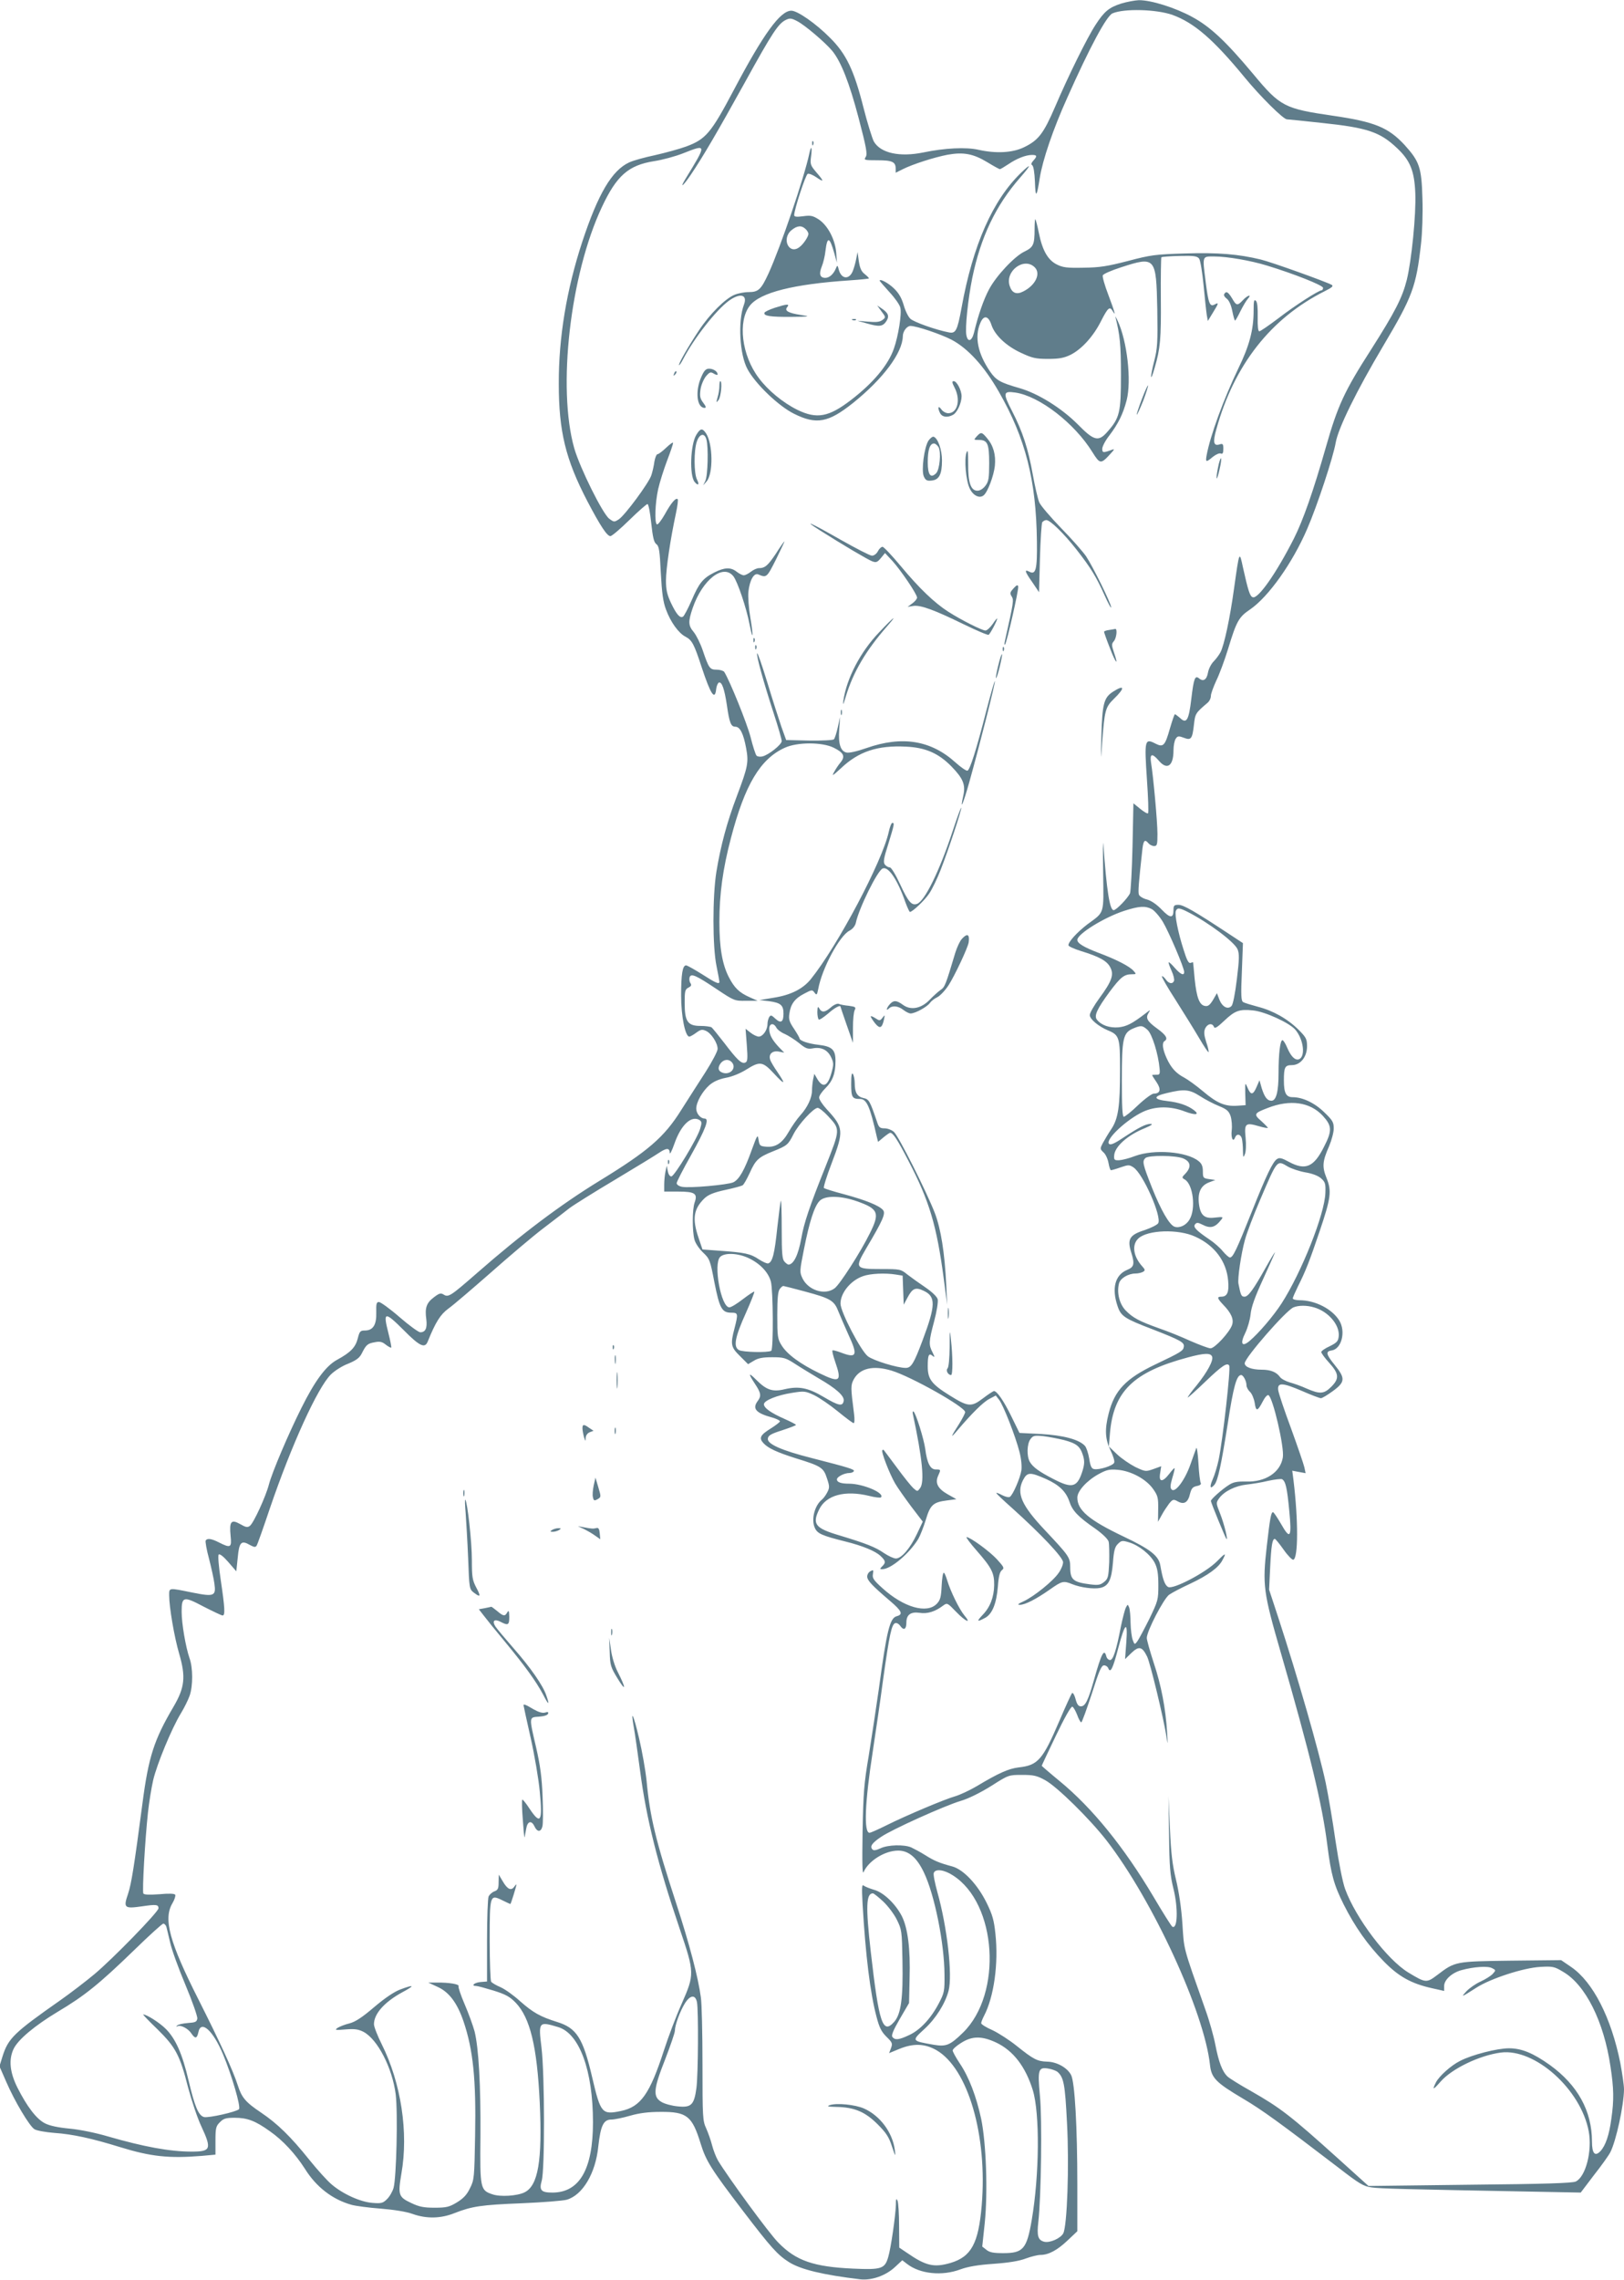 <?xml version="1.0" standalone="no"?>
<!DOCTYPE svg PUBLIC "-//W3C//DTD SVG 20010904//EN"
 "http://www.w3.org/TR/2001/REC-SVG-20010904/DTD/svg10.dtd">
<svg version="1.0" xmlns="http://www.w3.org/2000/svg"
 width="912pt" height="1280pt" viewBox="0 0 912 1280"
 preserveAspectRatio="xMidYMid meet">
<g transform="translate(0,1280) scale(0.1,-0.1)"
fill="#607d8b" stroke="none">
<path d="M6296 12780 c-68 -22 -95 -44 -144 -120 -46 -70 -154 -289 -227 -460
-65 -151 -94 -188 -175 -227 -64 -31 -156 -36 -255 -14 -70 16 -190 10 -310
-15 -133 -27 -240 -4 -278 62 -9 18 -36 103 -58 190 -53 210 -97 302 -188 392
-79 80 -183 152 -217 152 -62 0 -156 -129 -323 -445 -128 -242 -157 -277 -269
-318 -38 -14 -116 -35 -173 -48 -57 -12 -123 -30 -146 -41 -97 -45 -174 -176
-263 -445 -88 -268 -133 -537 -132 -798 0 -267 38 -424 161 -660 73 -139 110
-195 129 -195 8 0 56 41 106 90 51 50 97 90 102 90 6 0 15 -48 21 -106 9 -81
15 -109 29 -119 15 -11 19 -36 25 -162 6 -113 13 -163 29 -205 26 -71 71 -133
110 -153 36 -19 48 -41 90 -170 51 -154 75 -191 82 -123 2 17 9 33 15 36 17 5
31 -35 45 -127 14 -99 23 -121 47 -121 27 0 46 -39 61 -120 15 -80 10 -105
-51 -267 -57 -150 -92 -282 -116 -428 -22 -137 -22 -422 1 -530 9 -44 16 -83
16 -87 0 -16 -21 -7 -97 42 -43 27 -84 50 -90 50 -20 0 -28 -48 -28 -170 0
-116 23 -230 46 -230 5 0 23 10 39 22 25 18 33 20 55 10 30 -14 65 -68 65
-101 0 -13 -31 -72 -68 -130 -38 -58 -99 -155 -137 -214 -95 -152 -186 -230
-459 -397 -217 -133 -438 -299 -688 -518 -149 -130 -160 -137 -187 -120 -16
10 -25 7 -55 -16 -41 -31 -51 -59 -42 -123 6 -49 -4 -73 -34 -73 -9 0 -62 38
-116 85 -54 47 -107 85 -116 85 -14 0 -16 -10 -15 -59 2 -69 -18 -101 -64
-101 -26 0 -30 -5 -40 -45 -13 -50 -40 -78 -117 -120 -62 -34 -124 -118 -200
-271 -73 -146 -164 -360 -182 -429 -17 -66 -86 -217 -107 -232 -13 -10 -23 -8
-54 10 -51 29 -62 15 -54 -66 7 -66 0 -70 -65 -37 -43 22 -66 25 -75 11 -3 -5
5 -52 19 -103 13 -51 27 -114 30 -139 10 -70 -1 -75 -125 -50 -133 27 -129 28
-129 -16 0 -66 29 -235 56 -327 38 -130 32 -190 -32 -299 -109 -185 -140 -281
-174 -542 -47 -356 -62 -451 -81 -508 -27 -79 -21 -84 78 -70 81 12 93 10 93
-11 0 -20 -257 -284 -360 -370 -48 -40 -134 -106 -191 -146 -261 -183 -293
-214 -325 -316 l-17 -55 38 -87 c47 -109 130 -248 158 -266 12 -8 62 -17 112
-21 103 -7 212 -31 370 -80 172 -53 273 -64 458 -49 l77 7 0 79 c0 70 3 82 25
103 20 21 34 25 83 25 71 0 116 -17 198 -76 73 -51 142 -126 196 -210 64 -103
155 -173 263 -203 22 -6 95 -16 162 -21 74 -6 145 -17 180 -30 79 -28 159 -26
236 5 98 38 148 46 377 55 118 5 232 14 253 20 89 26 162 148 177 300 13 116
29 150 73 150 18 0 66 10 107 22 53 15 103 21 170 21 148 1 177 -23 225 -179
30 -97 59 -143 239 -379 156 -204 192 -244 256 -285 66 -42 192 -72 401 -97
64 -7 142 20 194 68 l42 39 26 -20 c73 -57 197 -70 301 -31 41 15 98 25 186
31 85 6 145 16 181 30 30 11 67 20 82 20 45 0 94 26 152 81 l55 52 0 261 c0
323 -14 576 -35 616 -21 41 -80 74 -134 75 -56 2 -76 12 -171 88 -41 33 -103
73 -137 89 -35 15 -63 33 -63 39 0 5 7 24 16 41 56 107 82 294 64 461 -8 76
-16 106 -50 175 -51 103 -130 186 -192 203 -71 19 -101 31 -153 64 -27 17 -63
36 -78 43 -40 17 -130 15 -172 -5 -24 -11 -38 -14 -45 -7 -17 17 -3 37 48 71
61 42 357 175 447 202 42 12 109 45 170 83 99 63 99 63 175 63 64 0 83 -4 130
-30 67 -37 249 -216 344 -338 260 -336 549 -964 581 -1260 8 -74 33 -99 186
-190 107 -63 207 -136 534 -386 119 -92 142 -106 188 -112 48 -7 172 -10 913
-24 l261 -5 75 99 c42 53 83 111 91 127 33 64 76 264 77 353 0 24 -10 91 -21
150 -51 253 -153 453 -275 537 l-57 39 -281 -3 c-314 -4 -314 -4 -414 -80 -61
-46 -65 -46 -164 14 -119 73 -294 304 -354 468 -14 38 -36 150 -54 270 -16
113 -41 259 -55 326 -38 178 -156 590 -267 930 l-51 155 6 126 c6 122 12 159
26 159 4 0 26 -27 50 -61 23 -33 48 -58 54 -56 28 9 28 224 1 446 l-7 54 37
-7 38 -7 -7 33 c-4 18 -38 117 -75 219 -38 102 -70 198 -72 215 -5 43 23 42
133 -5 52 -23 100 -41 107 -41 7 0 37 18 67 40 70 51 71 72 10 147 -48 59 -52
76 -17 81 56 8 81 106 43 168 -40 65 -135 114 -223 114 -21 0 -38 5 -38 10 0
6 14 37 30 70 41 81 64 139 121 308 63 186 68 225 39 297 -26 64 -24 94 14
180 14 33 26 78 26 99 0 35 -6 46 -53 91 -54 53 -122 85 -178 85 -37 0 -49 24
-49 94 0 75 6 86 45 86 48 0 85 46 85 106 0 40 -5 50 -47 92 -62 62 -144 108
-230 130 -37 10 -74 21 -82 26 -11 7 -13 38 -7 170 l6 161 -82 54 c-188 124
-252 161 -280 161 -24 0 -28 -4 -28 -29 0 -48 -19 -47 -66 2 -28 29 -58 50
-83 57 -21 5 -42 18 -45 27 -6 14 -1 70 20 261 6 45 14 51 34 27 7 -8 21 -15
31 -15 17 0 19 8 19 68 0 67 -23 321 -36 400 -8 51 6 55 43 12 47 -56 83 -31
83 57 0 27 6 57 13 66 10 15 16 16 45 5 41 -16 48 -7 57 75 7 61 9 64 76 121
11 9 19 26 19 39 0 12 14 50 30 85 17 34 47 115 67 180 47 155 60 178 124 221
103 71 238 261 320 452 56 129 146 402 160 484 14 81 117 291 268 545 163 275
184 330 211 571 7 59 11 172 8 255 -5 174 -16 207 -100 300 -91 98 -167 130
-401 164 -274 40 -297 51 -449 234 -153 183 -241 266 -343 321 -95 52 -232 95
-300 94 -22 -1 -66 -9 -99 -19z m289 -64 c121 -44 229 -137 405 -351 87 -106
217 -235 237 -235 6 0 94 -9 195 -20 258 -27 328 -51 424 -142 73 -69 97 -127
102 -253 5 -118 -21 -378 -48 -487 -25 -99 -65 -178 -200 -390 -151 -235 -188
-316 -254 -548 -71 -248 -128 -411 -180 -514 -98 -193 -201 -341 -231 -329
-16 5 -26 38 -55 168 -20 94 -20 94 -50 -120 -23 -167 -55 -316 -76 -357 -8
-15 -25 -38 -38 -51 -14 -14 -28 -41 -32 -62 -7 -41 -26 -54 -50 -34 -23 19
-30 2 -44 -116 -14 -119 -27 -141 -63 -106 -13 11 -26 21 -29 21 -3 0 -15 -36
-28 -80 -27 -96 -37 -107 -79 -86 -63 33 -65 23 -50 -201 7 -101 10 -186 6
-189 -3 -4 -23 8 -44 25 l-38 31 -5 -242 c-3 -134 -10 -252 -14 -263 -12 -27
-77 -95 -92 -95 -22 0 -39 108 -58 370 -2 30 -3 -41 -1 -158 3 -241 10 -219
-89 -292 -57 -44 -106 -97 -106 -117 0 -6 33 -21 72 -33 101 -31 145 -55 163
-91 22 -41 9 -78 -61 -173 -30 -41 -54 -83 -54 -95 0 -23 48 -63 102 -86 64
-26 68 -40 68 -220 0 -207 -10 -275 -49 -334 -17 -25 -38 -61 -48 -79 -16 -31
-16 -33 4 -52 12 -10 24 -37 28 -59 4 -23 10 -41 14 -41 4 0 29 7 54 16 44 15
49 15 72 0 54 -35 161 -278 139 -314 -6 -9 -40 -26 -75 -38 -86 -27 -100 -51
-76 -127 20 -64 16 -81 -24 -97 -67 -28 -87 -103 -53 -203 19 -57 39 -70 196
-130 159 -62 180 -74 176 -98 -3 -23 -14 -30 -161 -100 -165 -79 -228 -145
-261 -275 -23 -90 -20 -144 11 -208 14 -29 24 -60 20 -68 -6 -17 -85 -42 -113
-36 -14 2 -21 17 -27 58 -5 30 -16 63 -24 72 -32 36 -122 60 -248 67 l-120 6
-45 92 c-43 88 -81 143 -98 143 -4 0 -32 -18 -62 -41 -66 -50 -83 -48 -186 16
-103 64 -124 92 -124 164 0 64 6 77 28 58 12 -10 12 -6 -1 20 -22 43 -22 59 9
175 15 56 23 109 20 123 -4 15 -30 40 -69 67 -34 23 -79 55 -101 72 -37 30
-40 31 -148 31 -146 0 -149 4 -83 117 92 155 110 195 94 214 -20 25 -100 57
-219 89 -58 15 -108 31 -113 35 -4 3 15 65 43 138 70 183 68 201 -27 304 -24
26 -43 55 -43 66 0 10 16 33 35 52 41 40 57 83 57 153 0 64 -19 82 -96 91 -55
6 -106 23 -106 36 0 4 -14 28 -31 54 -26 38 -31 54 -26 85 7 53 30 85 83 112
43 23 46 23 58 6 12 -16 14 -14 21 20 21 116 120 300 176 328 17 9 31 26 35
43 17 82 122 295 151 306 32 13 84 -64 128 -191 11 -29 22 -53 25 -53 14 0 83
65 108 103 16 23 45 83 64 132 44 112 121 345 116 350 -2 2 -23 -55 -47 -128
-75 -228 -159 -399 -202 -412 -30 -10 -48 11 -95 112 -25 54 -49 93 -57 93 -8
0 -20 7 -27 15 -11 13 -8 34 19 118 34 111 35 117 22 117 -5 0 -14 -23 -20
-51 -36 -165 -286 -638 -438 -827 -45 -55 -113 -89 -210 -104 l-78 -13 53 -6
c66 -9 82 -22 82 -70 0 -48 -15 -57 -46 -28 -21 20 -26 21 -34 9 -5 -8 -10
-26 -10 -40 0 -33 -26 -70 -49 -70 -10 0 -31 10 -46 22 l-28 22 7 -92 c6 -79
4 -93 -9 -98 -21 -8 -45 15 -118 111 -34 44 -66 83 -71 87 -6 4 -35 8 -63 8
-71 0 -88 25 -88 129 0 66 2 76 21 86 16 8 19 14 11 26 -6 9 -7 24 -4 33 9 22
36 10 154 -69 96 -64 99 -65 163 -64 l65 0 -45 20 c-59 26 -86 53 -117 113
-37 72 -53 166 -53 310 0 155 19 297 65 471 78 299 165 445 303 507 70 32 209
32 274 0 56 -28 66 -48 39 -82 -12 -14 -28 -38 -37 -55 -14 -25 -8 -21 38 21
100 95 206 130 366 122 109 -5 183 -37 256 -112 65 -67 79 -102 66 -162 -21
-94 -2 -51 33 73 57 204 149 565 144 569 -2 2 -23 -71 -47 -163 -57 -223 -93
-336 -107 -340 -6 -2 -36 18 -67 46 -138 125 -300 151 -500 81 -54 -19 -99
-29 -113 -25 -33 8 -46 49 -40 130 l5 70 -13 -58 c-7 -32 -17 -63 -22 -68 -5
-5 -66 -8 -139 -7 l-129 3 -27 75 c-14 41 -50 153 -79 249 -29 95 -55 169 -57
163 -5 -15 37 -165 93 -337 25 -76 45 -146 45 -156 0 -19 -72 -77 -108 -86
-13 -3 -28 -1 -33 4 -6 6 -21 53 -34 105 -20 77 -116 315 -148 366 -5 6 -24
12 -42 12 -39 0 -44 7 -79 110 -13 38 -36 84 -50 101 -31 37 -32 58 -6 135 55
160 172 251 229 178 23 -30 73 -177 91 -272 19 -97 22 -66 4 39 -9 53 -14 117
-11 147 7 64 31 107 55 97 47 -20 48 -19 100 84 27 56 49 101 47 101 -2 0 -24
-31 -48 -69 -45 -67 -61 -81 -96 -81 -10 0 -30 -9 -44 -20 -14 -11 -32 -20
-40 -20 -8 0 -26 9 -40 20 -33 26 -67 25 -125 -4 -65 -33 -86 -59 -128 -157
-20 -46 -42 -87 -48 -91 -17 -11 -37 12 -68 77 -22 47 -28 74 -28 126 0 65 25
233 56 377 9 41 13 76 10 79 -10 11 -37 -20 -72 -84 -20 -35 -40 -61 -45 -57
-14 9 -10 119 7 197 9 40 32 112 50 160 19 49 34 94 34 100 0 6 -17 -6 -38
-26 -21 -20 -43 -37 -49 -37 -6 0 -14 -19 -18 -42 -3 -24 -11 -58 -17 -76 -13
-42 -148 -225 -183 -248 -25 -16 -27 -16 -53 3 -37 27 -165 285 -197 396 -96
339 -23 975 155 1354 83 177 149 235 293 258 47 7 120 27 163 44 135 53 134
54 12 -146 -33 -55 -11 -37 31 25 69 102 150 241 303 517 157 285 189 332 231
353 23 11 32 10 64 -7 43 -22 157 -119 197 -167 49 -60 96 -179 148 -377 43
-164 50 -202 40 -218 -12 -18 -9 -19 66 -19 83 0 102 -9 102 -47 l0 -23 38 19
c57 29 180 68 253 82 89 16 144 6 222 -41 36 -22 69 -40 72 -40 4 0 25 13 48
28 47 32 98 52 133 52 28 0 30 -7 7 -32 -12 -14 -14 -21 -6 -26 7 -5 13 -42
15 -92 3 -95 10 -90 27 20 16 101 75 275 155 452 125 281 221 460 254 473 66
28 246 23 337 -9z m-117 -5020 c15 -8 43 -40 62 -71 34 -57 120 -258 120 -282
0 -23 -20 -14 -52 22 -17 20 -32 34 -35 32 -2 -2 5 -23 16 -47 11 -24 17 -49
14 -57 -8 -20 -30 -16 -47 9 -9 12 -18 19 -21 17 -3 -3 32 -64 78 -135 45 -71
104 -166 131 -212 27 -46 50 -81 53 -79 2 3 -3 28 -13 56 -13 41 -14 58 -6 77
13 27 40 32 49 9 4 -12 18 -4 58 34 60 57 85 66 162 58 68 -7 205 -70 238
-109 46 -55 57 -150 20 -165 -22 -8 -45 15 -66 64 -10 24 -22 43 -27 43 -13 0
-22 -77 -22 -185 0 -104 -13 -155 -40 -155 -24 0 -39 21 -55 72 l-12 43 -16
-37 c-20 -47 -33 -48 -51 -5 -14 32 -14 31 -13 -33 l2 -65 -45 -3 c-69 -5
-114 13 -193 80 -39 33 -88 68 -107 78 -46 24 -74 55 -99 110 -22 49 -27 85
-11 95 21 13 8 34 -40 69 -58 42 -68 60 -50 89 12 19 11 19 -16 -2 -77 -59
-107 -74 -153 -79 -49 -4 -95 11 -120 42 -19 22 -1 60 70 157 62 83 82 99 125
99 26 0 26 1 10 19 -23 26 -97 64 -196 101 -84 32 -120 54 -120 73 0 33 150
126 263 163 84 27 118 29 155 10z m204 -17 c115 -59 261 -168 278 -209 10 -25
10 -54 -4 -167 -10 -83 -22 -143 -30 -151 -21 -22 -52 -5 -68 35 l-14 37 -22
-38 c-17 -28 -28 -37 -44 -34 -32 4 -48 46 -59 151 -4 51 -9 93 -9 94 0 1 -6
0 -14 -3 -11 -4 -21 15 -39 73 -32 99 -51 198 -44 218 8 20 20 19 69 -6z
m-2312 -649 c6 -11 27 -27 47 -35 20 -9 56 -32 80 -51 37 -31 49 -35 77 -30
48 9 83 -8 103 -49 15 -31 15 -42 4 -82 -21 -80 -48 -95 -80 -43 l-18 31 -7
-32 c-3 -17 -6 -45 -6 -61 0 -41 -25 -95 -65 -139 -19 -21 -49 -64 -66 -94
-36 -63 -73 -88 -127 -83 -34 3 -37 6 -42 38 -5 33 -7 30 -38 -55 -41 -115
-71 -167 -104 -183 -31 -14 -247 -34 -289 -25 -16 3 -29 12 -29 20 0 8 36 78
80 156 83 149 105 207 77 207 -23 0 -47 28 -47 56 0 36 34 96 73 131 23 20 53
34 94 42 35 6 82 26 114 46 76 48 92 46 155 -22 62 -67 69 -64 20 8 -19 27
-38 59 -41 70 -10 31 13 52 49 45 l30 -6 -31 32 c-38 41 -53 69 -53 102 0 31
25 35 40 6z m2084 -12 c26 -23 61 -137 68 -218 3 -31 0 -35 -19 -34 -13 0 -23
-1 -23 -2 0 -2 11 -20 25 -40 27 -40 21 -64 -16 -64 -10 0 -50 -29 -88 -65
-37 -36 -74 -65 -80 -65 -8 0 -11 60 -11 205 0 234 7 266 62 290 45 19 53 19
82 -7z m-2336 -180 c30 -30 -2 -73 -46 -62 -28 8 -34 27 -16 53 17 23 44 27
62 9z m2631 -192 c29 -19 77 -44 107 -56 44 -18 55 -28 65 -57 6 -20 9 -55 6
-79 -5 -44 8 -70 19 -40 9 23 31 19 38 -6 3 -13 6 -43 6 -68 1 -40 2 -42 11
-20 6 14 8 53 4 92 -8 81 -1 87 75 65 27 -8 50 -12 50 -9 0 2 -17 20 -37 38
-44 38 -41 44 35 73 127 50 239 34 311 -44 51 -56 53 -83 6 -174 -57 -114
-104 -134 -197 -84 -38 21 -53 25 -66 16 -24 -14 -61 -92 -143 -298 -85 -213
-105 -255 -122 -255 -6 0 -24 16 -40 35 -15 19 -49 49 -75 66 -75 51 -93 70
-81 85 9 11 16 11 40 -1 46 -24 72 -18 107 27 13 16 10 17 -35 12 -61 -8 -84
14 -91 86 -5 60 14 96 61 113 l32 12 -35 5 c-33 5 -35 7 -35 43 0 28 -6 44
-24 58 -66 54 -250 68 -356 29 -33 -13 -73 -23 -90 -24 -27 -1 -30 2 -28 28 4
49 75 113 172 152 36 15 48 24 33 24 -28 0 -65 -19 -155 -78 -49 -33 -71 -42
-79 -34 -23 23 99 137 191 180 69 32 153 33 234 2 61 -23 86 -19 52 7 -35 27
-86 44 -148 51 -82 9 -83 27 -5 45 99 24 127 21 187 -17z m-2090 -111 c71 -77
71 -72 -14 -287 -89 -222 -120 -314 -135 -400 -17 -94 -43 -147 -72 -148 -4 0
-14 7 -22 16 -13 13 -16 44 -16 181 0 92 -2 164 -5 162 -2 -3 -11 -71 -20
-152 -15 -146 -27 -192 -50 -200 -6 -3 -31 8 -54 23 -46 31 -78 38 -222 48
l-94 7 -22 65 c-37 108 -28 163 34 223 22 20 51 32 115 46 47 10 91 22 98 26
7 4 24 35 40 69 33 74 49 89 131 122 80 32 85 37 115 96 28 56 113 148 136
148 8 0 34 -20 57 -45z m-720 -24 c12 -8 13 -16 3 -48 -17 -57 -145 -268 -162
-268 -9 0 -17 13 -20 30 l-6 30 -7 -34 c-4 -18 -7 -51 -7 -72 l0 -39 79 0 c93
0 110 -11 92 -61 -14 -39 -14 -162 -1 -209 5 -20 27 -52 48 -72 37 -35 40 -42
64 -168 29 -146 42 -170 95 -170 38 0 39 -5 18 -87 -24 -91 -21 -106 31 -157
l45 -45 32 19 c24 15 50 20 103 20 65 0 76 -3 130 -38 32 -21 92 -57 132 -81
97 -56 144 -98 140 -125 -5 -34 -28 -29 -111 20 -89 53 -141 63 -222 44 -66
-16 -101 -4 -157 52 -46 46 -48 39 -8 -22 34 -51 36 -68 15 -96 -32 -43 -10
-68 83 -93 23 -7 42 -16 42 -21 0 -4 -23 -22 -50 -39 -60 -37 -69 -54 -44 -82
27 -30 75 -52 185 -87 140 -43 154 -52 173 -112 15 -44 15 -53 2 -78 -8 -16
-22 -35 -31 -42 -40 -33 -60 -109 -40 -156 14 -34 38 -45 174 -79 96 -24 166
-53 195 -80 30 -28 32 -38 10 -59 -14 -15 -14 -16 1 -16 48 0 152 88 202 170
11 19 30 68 42 107 25 84 41 99 119 109 l53 7 -50 28 c-56 32 -71 64 -52 105
15 33 15 34 -15 34 -29 0 -48 35 -58 115 -8 57 -53 202 -66 210 -4 3 -6 -3 -4
-12 54 -252 67 -384 41 -418 -15 -20 -15 -20 -38 0 -12 11 -54 63 -92 115 -39
52 -72 97 -74 99 -2 2 -5 2 -8 -1 -8 -8 41 -134 72 -187 14 -24 55 -82 90
-129 l65 -85 -33 -70 c-39 -82 -87 -137 -118 -137 -12 0 -42 14 -66 30 -49 34
-100 54 -252 100 -135 40 -153 63 -113 145 39 81 145 110 283 76 31 -8 60 -11
64 -8 24 24 -100 77 -179 77 -45 0 -68 8 -68 24 0 15 42 36 70 36 10 0 21 4
25 10 6 10 -26 20 -237 74 -170 43 -250 79 -246 109 2 18 18 27 81 47 42 14
77 27 77 30 0 3 -29 18 -65 34 -75 33 -115 61 -115 82 0 21 74 51 158 64 68
11 75 10 124 -13 29 -14 89 -55 133 -91 44 -36 84 -66 89 -66 5 0 6 23 2 53
-19 148 -19 159 -2 192 34 63 109 81 212 50 108 -32 414 -204 414 -233 0 -7
-15 -36 -33 -65 -50 -78 -52 -87 -10 -37 79 93 144 158 179 176 l36 19 18 -23
c23 -27 93 -206 115 -293 10 -38 14 -79 11 -104 -7 -44 -48 -139 -65 -149 -6
-4 -24 0 -42 9 -17 9 -32 15 -34 13 -2 -2 39 -41 91 -87 160 -144 284 -275
284 -302 0 -14 -11 -41 -25 -60 -30 -45 -138 -132 -196 -159 -33 -15 -38 -20
-21 -20 29 0 91 32 168 86 68 48 76 50 125 30 47 -19 121 -29 158 -21 46 10
63 44 71 141 5 68 11 90 28 106 19 19 25 20 61 9 56 -16 122 -69 146 -116 15
-30 20 -61 20 -125 0 -82 -2 -88 -51 -190 -29 -58 -59 -114 -67 -125 -15 -20
-16 -19 -26 8 -6 16 -11 58 -12 95 0 37 -4 76 -8 87 -8 19 -8 19 -18 0 -6 -11
-18 -58 -28 -105 -26 -137 -44 -190 -61 -190 -9 0 -18 9 -21 20 -12 47 -27 19
-69 -130 -33 -117 -49 -150 -74 -150 -14 0 -22 11 -30 41 -6 23 -15 38 -20 33
-4 -5 -36 -74 -70 -154 -95 -222 -121 -251 -230 -263 -56 -7 -111 -31 -236
-106 -39 -23 -93 -48 -120 -56 -57 -16 -274 -107 -390 -165 -44 -22 -85 -40
-91 -40 -33 0 -26 171 18 455 16 105 43 289 59 410 35 250 47 304 67 312 8 3
21 -4 29 -16 19 -27 34 -19 34 19 0 44 24 62 74 55 43 -7 87 6 133 41 22 16
24 15 72 -35 53 -55 89 -71 47 -21 -29 35 -78 135 -97 198 -7 23 -15 42 -19
42 -5 0 -10 -33 -12 -74 -3 -62 -7 -79 -27 -100 -55 -58 -186 -21 -305 87 -50
45 -58 57 -54 79 4 24 3 26 -13 17 -11 -5 -19 -19 -19 -30 0 -22 26 -50 128
-137 67 -57 75 -76 38 -86 -39 -10 -56 -79 -101 -411 -15 -104 -40 -271 -56
-370 -27 -158 -31 -211 -35 -430 -3 -183 -1 -243 6 -225 28 63 119 120 194
120 59 0 105 -39 145 -124 59 -123 114 -395 115 -571 1 -94 -1 -104 -32 -163
-44 -84 -105 -150 -167 -178 -57 -27 -78 -29 -93 -11 -8 9 3 36 41 102 l52 89
3 139 c5 165 -10 283 -44 350 -36 69 -103 133 -156 147 -23 7 -49 17 -57 23
-11 10 -12 -7 -7 -103 17 -291 43 -500 78 -632 16 -62 28 -85 56 -113 33 -32
35 -38 26 -63 l-11 -29 56 23 c80 33 143 31 209 -6 178 -102 288 -479 255
-872 -18 -213 -58 -288 -175 -323 -93 -27 -138 -17 -245 57 l-43 29 -1 122 c0
67 -4 131 -9 142 -7 15 -9 9 -9 -25 -2 -61 -28 -243 -43 -292 -19 -66 -38 -72
-196 -65 -222 10 -322 44 -421 146 -50 49 -283 368 -339 461 -11 19 -26 58
-33 85 -7 28 -22 70 -33 95 -20 43 -21 62 -21 360 0 173 -4 342 -9 375 -15
113 -64 300 -139 530 -115 352 -147 484 -166 687 -6 59 -25 166 -42 238 -31
133 -49 171 -30 64 6 -33 22 -144 36 -249 35 -267 98 -518 222 -884 84 -248
84 -255 11 -421 -31 -69 -75 -186 -99 -260 -80 -247 -131 -319 -242 -342 -106
-22 -114 -14 -161 187 -52 224 -88 279 -198 313 -95 30 -134 52 -208 117 -35
32 -84 67 -109 78 -26 11 -49 25 -53 31 -4 6 -8 111 -8 232 0 256 1 259 71
225 24 -12 44 -21 45 -21 3 0 34 100 34 109 0 3 -6 -3 -13 -13 -17 -23 -38
-13 -64 32 l-22 37 -1 -43 c0 -35 -4 -44 -24 -51 -13 -5 -27 -18 -32 -28 -5
-10 -9 -121 -9 -248 l0 -230 -37 -3 c-35 -3 -55 -22 -24 -22 8 0 52 -12 98
-26 67 -21 91 -34 124 -68 81 -85 120 -245 135 -560 15 -328 -9 -468 -86 -505
-41 -20 -135 -26 -179 -11 -69 23 -71 32 -68 325 2 287 -10 498 -33 590 -9 33
-34 102 -56 153 -22 51 -37 97 -34 101 6 11 -55 21 -120 20 l-50 0 52 -24 c65
-29 111 -91 146 -194 54 -160 71 -324 65 -641 -4 -237 -5 -249 -29 -296 -17
-36 -37 -57 -73 -79 -43 -26 -59 -30 -125 -30 -62 0 -87 5 -133 27 -70 33 -74
45 -54 164 41 231 -2 510 -110 726 -24 48 -44 99 -44 113 0 59 59 125 160 180
73 39 67 45 -13 15 -34 -13 -86 -48 -146 -99 -68 -58 -105 -82 -138 -91 -26
-6 -55 -18 -67 -25 -18 -13 -13 -14 45 -9 50 4 71 1 99 -13 80 -41 163 -203
182 -351 13 -105 4 -470 -12 -526 -6 -21 -23 -50 -37 -63 -22 -22 -31 -25 -81
-21 -68 5 -167 50 -230 104 -24 20 -80 82 -125 138 -105 131 -179 203 -271
265 -88 59 -109 85 -131 154 -27 84 -100 242 -220 480 -163 322 -199 453 -147
541 12 20 19 42 16 48 -4 7 -36 8 -89 3 -57 -4 -85 -3 -90 4 -7 13 9 298 26
456 6 55 19 136 29 180 21 90 104 291 156 376 19 31 41 76 49 99 19 55 19 156
-1 211 -21 61 -44 193 -44 260 0 86 10 89 123 29 53 -27 101 -50 107 -50 15 0
13 41 -10 196 -12 80 -17 141 -12 146 6 6 28 -12 54 -42 l45 -52 8 77 c8 87
20 99 68 71 24 -13 32 -14 38 -4 5 7 38 101 74 208 122 358 269 680 343 753
21 21 65 49 98 61 45 19 63 32 76 58 24 48 32 55 72 62 29 6 42 3 63 -14 14
-11 28 -18 30 -16 2 2 -5 39 -16 82 -31 121 -21 123 86 16 90 -91 119 -104
135 -64 44 109 71 152 116 185 27 19 133 110 238 202 104 92 236 204 294 248
58 44 124 95 148 114 24 18 139 90 255 159 117 70 228 138 247 151 43 29 60
29 61 1 0 -13 12 10 26 50 37 107 96 162 142 133z m2716 -215 c42 -18 46 -48
13 -84 -22 -22 -22 -24 -5 -34 47 -26 64 -165 27 -225 -19 -33 -57 -50 -85
-40 -29 12 -75 92 -125 217 -54 137 -56 150 -38 168 17 17 170 16 213 -2z
m588 -46 c19 -11 63 -26 97 -32 38 -6 72 -19 88 -33 24 -21 27 -30 25 -82 -3
-118 -134 -447 -246 -621 -46 -71 -128 -167 -180 -211 -43 -36 -54 -15 -24 45
13 27 27 74 30 105 4 41 24 97 71 199 36 79 66 146 66 149 0 3 -23 -34 -51
-84 -70 -125 -99 -165 -120 -165 -18 0 -21 7 -34 72 -6 30 15 169 36 246 11
41 49 140 84 222 100 234 95 227 158 190z m-2419 -195 c119 -42 128 -65 71
-179 -51 -104 -169 -288 -198 -309 -54 -41 -147 -12 -180 55 -17 36 -17 39 8
165 31 156 58 239 87 270 30 32 118 31 212 -2z m1898 -198 c109 -49 176 -139
185 -248 6 -63 -5 -89 -38 -89 -26 0 -24 -9 10 -45 45 -46 61 -82 50 -114 -14
-41 -97 -131 -121 -131 -11 0 -61 19 -112 41 -50 23 -129 55 -176 71 -112 40
-148 59 -189 101 -35 37 -50 99 -37 151 7 29 52 56 93 56 15 0 35 5 43 10 12
8 11 12 -7 32 -49 55 -58 120 -20 155 51 48 224 54 319 10z m-2507 -121 c63
-30 110 -79 124 -131 13 -48 15 -381 2 -389 -18 -11 -159 -8 -181 4 -33 18
-23 72 39 209 28 63 49 116 47 119 -3 2 -31 -17 -64 -42 -32 -25 -66 -46 -76
-46 -47 0 -91 243 -52 283 25 25 100 22 161 -7z m827 -92 l37 -6 3 -82 3 -81
22 41 c27 51 45 59 90 37 69 -32 68 -81 -6 -278 -49 -131 -64 -155 -95 -155
-47 0 -180 41 -212 65 -40 31 -154 250 -154 296 0 60 57 130 126 154 41 15
125 19 186 9z m-512 -95 c146 -39 165 -51 189 -114 11 -27 36 -85 55 -127 55
-118 48 -136 -41 -102 -24 9 -46 15 -48 12 -3 -3 4 -31 15 -63 39 -112 27
-121 -88 -65 -106 51 -182 106 -213 157 -22 35 -24 49 -24 169 0 96 4 135 14
147 7 10 16 17 20 17 3 0 58 -14 121 -31z m2859 -89 c81 -23 145 -99 139 -162
-3 -28 -10 -36 -50 -56 -27 -12 -48 -27 -48 -33 0 -6 20 -34 45 -61 55 -61 57
-88 11 -134 -41 -41 -64 -42 -138 -10 -30 14 -74 29 -96 35 -23 7 -47 20 -54
30 -20 28 -53 41 -102 41 -57 0 -96 15 -96 36 0 31 233 298 274 314 29 12 75
12 115 0z m-572 -277 c8 -21 -26 -85 -87 -161 -28 -33 -50 -64 -50 -68 0 -3
45 37 100 90 93 89 122 108 133 89 9 -17 -36 -415 -59 -527 -8 -38 -23 -88
-34 -112 -19 -43 -14 -58 10 -30 20 25 38 111 75 345 32 209 50 271 75 271 12
0 30 -34 30 -58 0 -10 9 -27 20 -37 10 -9 22 -37 26 -61 7 -50 16 -49 45 7 11
22 25 39 32 36 24 -8 91 -294 81 -350 -14 -84 -98 -139 -207 -135 -49 1 -71
-3 -94 -18 -39 -24 -103 -81 -103 -91 0 -9 81 -206 87 -213 11 -12 -11 80 -34
139 -25 63 -25 63 -6 90 29 39 91 69 153 76 30 3 85 12 122 21 37 8 72 12 78
9 20 -12 28 -50 40 -175 15 -153 6 -168 -46 -76 -21 36 -41 66 -45 66 -11 0
-17 -33 -35 -190 -25 -219 -20 -258 79 -600 164 -567 232 -849 261 -1080 21
-165 37 -223 92 -333 63 -125 135 -227 225 -319 84 -86 155 -125 272 -151 l67
-15 0 28 c0 35 45 75 98 89 69 19 148 24 171 11 22 -11 22 -12 4 -32 -10 -11
-40 -30 -68 -43 -27 -12 -63 -37 -80 -55 -33 -36 -29 -34 57 21 80 51 264 111
358 116 69 4 79 2 127 -27 127 -73 230 -280 267 -532 19 -124 20 -189 5 -293
-12 -92 -33 -152 -61 -182 -31 -33 -48 -14 -48 54 0 171 -80 316 -236 429 -94
67 -159 94 -230 94 -66 0 -208 -36 -275 -71 -50 -25 -116 -84 -135 -120 -23
-46 -16 -44 26 4 64 73 218 147 338 163 191 25 450 -206 494 -443 20 -110 -17
-254 -73 -281 -20 -9 -172 -14 -595 -18 l-569 -7 -165 149 c-275 248 -329 289
-495 384 -61 34 -120 71 -131 81 -30 28 -50 81 -69 179 -9 47 -34 137 -57 200
-127 360 -118 328 -128 480 -6 89 -20 181 -36 247 -20 82 -28 147 -34 287 l-8
181 3 -215 c2 -183 6 -229 25 -305 27 -110 23 -230 -7 -212 -5 3 -53 79 -106
169 -166 279 -343 497 -525 647 -56 46 -102 86 -102 87 0 2 36 78 80 170 48
100 84 164 92 162 6 -2 18 -23 27 -46 8 -23 19 -42 23 -42 4 0 30 72 59 160
41 129 54 160 69 160 10 0 21 -8 24 -17 12 -29 26 0 55 111 39 148 55 160 46
36 l-7 -95 36 35 c42 40 60 36 88 -21 17 -34 91 -340 108 -446 8 -54 9 -53 4
22 -8 133 -33 264 -75 389 -21 65 -39 128 -39 140 0 38 95 221 126 243 16 11
69 39 117 61 100 47 161 91 182 133 24 44 18 43 -33 -9 -64 -63 -244 -157
-272 -142 -19 10 -31 45 -44 121 -9 54 -56 91 -206 162 -195 93 -260 148 -260
219 0 37 54 96 120 132 44 24 61 28 106 24 75 -6 160 -52 199 -107 27 -38 30
-50 29 -114 l-1 -71 21 38 c11 21 31 50 42 65 20 24 24 25 49 11 35 -19 57 -5
68 44 8 30 15 38 38 43 18 3 26 10 22 17 -4 6 -10 56 -13 111 -3 55 -9 93 -12
85 -3 -8 -18 -49 -33 -92 -30 -86 -85 -161 -105 -141 -9 8 -9 23 3 64 9 29 15
55 13 56 -2 2 -15 -12 -30 -32 -38 -49 -60 -47 -51 4 l6 39 -44 -16 c-43 -15
-45 -15 -102 12 -31 16 -78 48 -103 72 l-45 43 6 73 c20 236 131 345 438 427
93 25 128 26 136 4z m-832 -468 c71 -19 91 -35 107 -87 9 -29 8 -48 -1 -80
-30 -99 -57 -108 -165 -52 -80 41 -116 67 -133 97 -18 32 -16 99 3 126 15 21
22 23 73 18 31 -4 83 -14 116 -22z m-100 -219 c73 -33 111 -70 130 -125 17
-53 48 -86 148 -155 40 -29 69 -57 73 -72 3 -13 4 -64 3 -115 -4 -82 -6 -93
-29 -111 -21 -17 -33 -19 -80 -13 -93 12 -110 26 -110 96 0 55 -6 63 -142 208
-132 140 -161 207 -123 281 24 46 39 46 130 6z m-524 -2225 c248 -157 280
-665 57 -883 -73 -71 -94 -80 -165 -68 -125 22 -125 21 -50 90 62 57 115 141
134 213 23 88 -8 359 -63 554 -14 51 -24 100 -20 108 9 24 58 18 107 -14z
m-392 -146 c26 -24 61 -70 77 -102 28 -57 29 -62 32 -232 4 -209 -8 -300 -47
-343 -64 -72 -85 -8 -131 394 -29 255 -26 328 12 328 5 0 30 -20 57 -45z
m-4025 -142 c3 -10 12 -49 21 -87 8 -39 47 -146 86 -239 39 -93 69 -179 67
-190 -3 -19 -11 -22 -53 -25 -27 -2 -54 -8 -60 -14 -7 -7 -6 -9 2 -4 17 9 60
-13 78 -41 21 -31 31 -29 39 7 14 72 83 10 139 -125 48 -115 101 -295 89 -307
-15 -15 -171 -50 -196 -44 -31 8 -52 57 -87 205 -35 150 -73 235 -128 290 -35
35 -107 81 -127 81 -3 0 32 -37 79 -82 103 -101 127 -146 173 -327 20 -75 53
-174 75 -220 59 -127 53 -141 -55 -141 -122 0 -268 27 -469 85 -67 20 -160 39
-216 44 -64 6 -112 16 -139 30 -47 24 -100 93 -154 200 -43 86 -50 157 -22
217 25 53 120 132 248 209 150 89 233 156 426 343 85 83 160 151 167 152 6 0
14 -8 17 -17z m2980 -424 c9 -47 7 -404 -3 -482 -13 -95 -29 -111 -105 -103
-33 3 -73 14 -90 24 -51 29 -47 72 19 239 30 78 55 150 55 162 0 31 29 110 56
153 30 48 59 51 68 7z m-779 -140 c119 -36 195 -244 195 -534 0 -265 -76 -395
-228 -395 -63 0 -75 13 -60 66 18 58 17 597 -1 747 -18 147 -16 149 94 116z
m2460 -87 c96 -46 164 -135 205 -267 40 -131 37 -476 -6 -729 -28 -163 -48
-186 -160 -186 -55 0 -77 4 -95 19 l-23 18 14 131 c18 176 8 451 -20 586 -27
125 -68 234 -120 311 -22 33 -40 66 -40 73 0 7 21 26 47 42 62 40 117 40 198
2z m342 -163 c37 -31 44 -69 55 -288 13 -241 1 -578 -21 -620 -15 -28 -76 -55
-107 -47 -35 9 -42 33 -33 111 16 145 22 576 9 708 -14 148 -9 163 48 153 19
-3 40 -11 49 -17z"/>
<path d="M4561 11994 c0 -11 3 -14 6 -6 3 7 2 16 -1 19 -3 4 -6 -2 -5 -13z"/>
<path d="M4545 11938 c-30 -140 -162 -526 -229 -673 -42 -91 -57 -105 -112
-105 -25 0 -60 -7 -79 -15 -52 -21 -140 -109 -200 -200 -61 -92 -120 -195
-111 -195 3 0 13 15 22 33 61 117 185 276 258 329 63 45 105 34 84 -22 -35
-92 -25 -281 20 -363 44 -82 174 -207 261 -250 126 -63 193 -50 332 61 169
136 277 281 279 374 0 28 23 58 43 58 34 0 170 -46 230 -77 93 -49 184 -149
266 -292 150 -262 210 -497 214 -840 2 -160 -6 -191 -44 -170 -28 14 -24 0 19
-61 l37 -55 5 190 c3 105 9 196 13 203 5 6 15 12 23 12 22 0 99 -76 169 -165
82 -105 111 -153 157 -255 21 -47 38 -78 38 -70 0 21 -103 230 -141 287 -18
26 -81 98 -140 158 -59 61 -115 126 -123 145 -8 19 -24 89 -36 155 -26 146
-57 242 -117 358 -52 101 -50 113 19 103 136 -20 333 -173 433 -335 42 -67 47
-68 100 -10 23 25 26 30 10 24 -49 -18 -55 -18 -55 5 0 13 17 46 39 74 51 67
78 122 98 199 28 110 3 333 -51 447 -9 19 -15 28 -12 20 25 -99 31 -154 31
-325 0 -211 -7 -241 -75 -318 -51 -59 -76 -53 -168 41 -91 91 -222 173 -327
203 -108 31 -131 44 -165 93 -69 101 -88 194 -55 272 19 47 46 42 63 -11 19
-57 83 -118 166 -156 62 -29 81 -34 151 -34 63 0 90 5 127 23 62 31 129 104
172 191 38 74 48 83 65 54 19 -34 11 -3 -25 92 -20 52 -34 101 -31 109 3 8 49
28 102 45 194 63 198 58 204 -234 3 -190 1 -221 -18 -295 -24 -94 -21 -121 3
-36 32 109 37 164 35 389 -1 125 1 230 3 233 3 2 49 6 102 7 82 2 99 -1 110
-15 7 -10 18 -77 25 -150 7 -73 15 -148 18 -167 l6 -33 28 46 c34 55 35 60 9
46 -26 -14 -34 7 -49 126 -19 151 -21 144 48 144 73 0 205 -23 296 -51 151
-46 315 -111 315 -125 0 -8 -4 -14 -8 -14 -17 0 -151 -86 -243 -157 -53 -40
-101 -73 -107 -73 -7 0 -10 27 -9 79 1 53 -2 84 -10 92 -11 10 -13 -1 -13 -56
0 -107 -24 -197 -86 -324 -83 -173 -158 -378 -178 -488 -7 -39 -3 -40 35 -8
16 13 36 22 44 19 11 -5 15 2 15 26 0 27 -3 31 -21 25 -34 -11 -39 12 -18 86
100 360 305 622 608 774 42 21 51 29 39 36 -33 18 -336 127 -398 142 -124 30
-239 40 -425 34 -166 -5 -191 -8 -320 -42 -116 -30 -159 -37 -250 -38 -92 -2
-116 1 -150 18 -50 25 -81 78 -101 177 -8 40 -17 75 -20 77 -2 2 -4 -22 -4
-55 0 -88 -7 -102 -56 -126 -56 -26 -160 -137 -200 -213 -30 -56 -61 -145 -84
-242 -12 -49 -35 -57 -43 -15 -8 40 9 202 33 321 47 229 132 408 269 564 63
72 66 86 5 27 -159 -154 -270 -404 -334 -757 -24 -131 -33 -147 -72 -139 -73
14 -196 58 -215 76 -12 10 -29 45 -38 77 -12 41 -28 68 -55 94 -32 31 -80 56
-80 43 0 -2 25 -31 55 -64 30 -32 58 -72 61 -87 9 -33 -11 -159 -36 -230 -32
-92 -115 -192 -240 -288 -126 -97 -193 -109 -302 -56 -81 40 -166 110 -217
179 -96 127 -119 318 -50 406 58 74 246 121 562 142 59 4 107 9 107 11 0 3
-11 14 -25 25 -18 14 -26 33 -32 71 l-7 52 -8 -40 c-4 -22 -13 -52 -19 -67
-20 -49 -63 -46 -78 6 -7 28 -9 29 -16 11 -13 -33 -37 -55 -60 -55 -31 0 -37
22 -20 64 8 19 18 60 21 90 10 81 23 76 49 -15 l15 -54 -4 57 c-6 73 -47 152
-98 186 -33 21 -45 24 -88 18 -37 -5 -50 -3 -50 6 0 31 64 227 76 232 7 3 29
-6 48 -19 45 -31 45 -24 0 28 -33 39 -35 45 -29 90 7 54 0 63 -10 15z m-21
-424 c9 -8 16 -21 16 -27 0 -15 -28 -58 -50 -74 -58 -46 -103 45 -46 94 32 27
58 29 80 7z m1287 -215 c35 -35 5 -100 -64 -135 -38 -20 -64 -10 -77 31 -27
83 81 164 141 104z"/>
<path d="M6875 11149 c-4 -6 2 -17 13 -25 13 -9 25 -34 32 -69 6 -30 13 -55
16 -55 2 0 16 24 30 53 14 28 33 60 42 70 24 27 -2 20 -28 -8 -31 -33 -37 -32
-61 10 -22 36 -33 43 -44 24z"/>
<path d="M4351 11072 c-30 -10 -56 -22 -58 -28 -6 -18 34 -24 152 -23 107 1
108 2 50 11 -70 11 -91 24 -74 44 15 19 -1 18 -70 -4z"/>
<path d="M4950 11052 c25 -33 25 -34 5 -49 -15 -11 -36 -13 -80 -9 l-60 5 50
-14 c72 -21 92 -19 112 11 19 29 12 47 -27 73 l-24 16 24 -33z"/>
<path d="M4788 11003 c7 -3 16 -2 19 1 4 3 -2 6 -13 5 -11 0 -14 -3 -6 -6z"/>
<path d="M3938 10683 c-35 -79 -25 -173 19 -173 10 0 8 8 -8 29 -18 24 -20 37
-15 75 4 26 18 58 31 74 21 24 26 25 44 14 12 -7 21 -9 21 -4 0 16 -24 32 -48
32 -18 0 -28 -10 -44 -47z"/>
<path d="M3786 10703 c-6 -14 -5 -15 5 -6 7 7 10 15 7 18 -3 3 -9 -2 -12 -12z"/>
<path d="M4040 10632 c0 -15 -4 -43 -10 -62 -9 -32 -8 -33 5 -16 14 18 22 106
10 106 -3 0 -5 -12 -5 -28z"/>
<path d="M5361 10623 c35 -68 16 -143 -36 -143 -13 0 -31 10 -39 22 -18 25
-22 8 -6 -23 12 -21 41 -25 72 -8 23 12 48 67 48 104 0 34 -27 85 -44 85 -11
0 -10 -8 5 -37z"/>
<path d="M6412 10558 c-17 -45 -30 -84 -28 -86 2 -2 18 33 36 78 17 45 29 84
27 86 -2 2 -18 -33 -35 -78z"/>
<path d="M3910 10358 c-33 -55 -39 -228 -9 -264 20 -24 28 -15 13 14 -17 33
-18 162 -1 212 15 45 43 52 54 13 12 -43 8 -205 -6 -233 l-12 -25 19 22 c38
43 36 210 -3 270 -21 31 -32 29 -55 -9z"/>
<path d="M5485 10350 c-18 -20 -17 -20 12 -20 49 0 58 -21 58 -131 0 -84 -3
-102 -21 -126 -13 -17 -30 -28 -45 -28 -37 0 -53 45 -52 150 0 68 -2 84 -9 65
-14 -37 -4 -159 18 -203 19 -40 55 -57 78 -38 23 19 57 110 63 166 6 61 -8
113 -44 155 -29 35 -34 36 -58 10z"/>
<path d="M5214 10326 c-24 -38 -41 -167 -26 -201 10 -22 18 -26 44 -23 42 4
58 35 58 113 0 60 -23 125 -47 133 -6 2 -19 -8 -29 -22z m57 -37 c15 -29 6
-126 -14 -146 -31 -31 -47 -9 -47 62 0 70 12 105 35 105 8 0 19 -10 26 -21z"/>
<path d="M6840 10175 c-6 -31 -10 -59 -7 -61 2 -2 9 21 16 52 7 30 11 58 8 61
-3 2 -11 -21 -17 -52z"/>
<path d="M4605 9822 c129 -82 267 -163 292 -173 23 -9 30 -6 50 18 l23 28 42
-45 c47 -52 138 -186 138 -205 0 -8 -12 -22 -27 -33 l-26 -19 32 5 c40 6 115
-21 283 -103 72 -35 135 -62 140 -59 9 6 48 79 48 91 0 4 -11 -9 -25 -30 -14
-20 -32 -37 -41 -37 -19 0 -138 60 -208 105 -78 50 -163 131 -267 256 -50 60
-96 109 -103 109 -7 0 -19 -11 -26 -25 -7 -14 -22 -25 -33 -25 -11 0 -90 41
-177 90 -161 92 -222 120 -115 52z"/>
<path d="M5692 9497 c-20 -22 -22 -28 -11 -45 13 -21 12 -29 -38 -252 -3 -14
-3 -22 1 -19 9 8 78 309 74 326 -2 11 -9 9 -26 -10z"/>
<path d="M4938 9251 c-106 -110 -184 -260 -202 -386 -4 -29 0 -22 14 25 42
138 113 258 231 393 64 73 40 56 -43 -32z"/>
<path d="M6228 9263 c-16 -2 -28 -7 -28 -10 0 -3 14 -44 32 -89 33 -88 52
-109 24 -28 -14 42 -14 49 -1 64 15 17 21 71 8 69 -5 -1 -20 -4 -35 -6z"/>
<path d="M4231 9204 c0 -11 3 -14 6 -6 3 7 2 16 -1 19 -3 4 -6 -2 -5 -13z"/>
<path d="M4241 9164 c0 -11 3 -14 6 -6 3 7 2 16 -1 19 -3 4 -6 -2 -5 -13z"/>
<path d="M5631 9154 c0 -11 3 -14 6 -6 3 7 2 16 -1 19 -3 4 -6 -2 -5 -13z"/>
<path d="M5606 9064 c-9 -37 -15 -68 -13 -71 3 -2 12 26 21 63 9 37 15 68 13
71 -3 2 -12 -26 -21 -63z"/>
<path d="M6248 8915 c-49 -33 -58 -67 -63 -250 -3 -142 -3 -144 4 -40 14 188
18 204 67 252 64 62 60 82 -8 38z"/>
<path d="M4722 8800 c0 -14 2 -19 5 -12 2 6 2 18 0 25 -3 6 -5 1 -5 -13z"/>
<path d="M5402 7529 c-11 -11 -27 -46 -37 -77 -55 -184 -59 -194 -83 -210 -13
-9 -41 -34 -61 -55 -48 -50 -107 -61 -151 -28 -36 26 -52 26 -73 3 -19 -21
-23 -42 -5 -24 18 18 52 15 81 -8 14 -11 32 -20 41 -20 25 0 93 37 108 59 8
11 26 25 41 32 15 7 43 36 63 66 34 52 110 213 114 243 6 45 -8 52 -38 19z"/>
<path d="M4667 7145 c-33 -29 -52 -32 -66 -7 -8 14 -10 10 -11 -20 0 -20 4
-39 8 -42 5 -3 28 13 53 34 36 32 68 49 69 38 0 -2 16 -48 35 -103 l35 -100 0
83 c0 46 4 91 10 101 8 16 4 19 -33 24 -23 2 -49 7 -57 11 -8 3 -27 -5 -43
-19z"/>
<path d="M4890 7093 c0 -5 11 -21 24 -38 27 -33 39 -28 50 20 6 28 5 29 -8 11
-14 -18 -17 -18 -41 -2 -14 9 -25 13 -25 9z"/>
<path d="M4780 6714 c0 -75 6 -84 49 -84 38 0 56 -40 95 -213 l7 -28 30 25
c17 14 34 26 38 26 16 0 41 -38 104 -160 116 -223 157 -359 197 -660 l19 -145
-5 110 c-9 183 -30 314 -64 404 -46 119 -204 433 -230 456 -12 11 -36 20 -52
20 -27 0 -33 5 -44 40 -39 114 -44 124 -75 130 -35 8 -49 31 -49 82 0 21 -5
45 -10 53 -7 10 -10 -7 -10 -56z"/>
<path d="M5323 5425 c0 -27 2 -38 4 -22 2 15 2 37 0 50 -2 12 -4 0 -4 -28z"/>
<path d="M5333 5237 c-1 -64 -5 -113 -12 -120 -11 -11 3 -37 20 -37 10 0 10
105 -1 200 -6 60 -7 56 -7 -43z"/>
<path d="M3751 6274 c0 -11 3 -14 6 -6 3 7 2 16 -1 19 -3 4 -6 -2 -5 -13z"/>
<path d="M3441 5234 c0 -11 3 -14 6 -6 3 7 2 16 -1 19 -3 4 -6 -2 -5 -13z"/>
<path d="M3453 5165 c0 -22 2 -30 4 -17 2 12 2 30 0 40 -3 9 -5 -1 -4 -23z"/>
<path d="M3463 5050 c0 -41 2 -58 4 -37 2 20 2 54 0 75 -2 20 -4 3 -4 -38z"/>
<path d="M3271 4778 c1 -13 5 -34 9 -48 8 -24 8 -24 9 -2 1 13 10 26 23 31
l21 8 -24 16 c-31 23 -39 21 -38 -5z"/>
<path d="M3452 4765 c0 -16 2 -22 5 -12 2 9 2 23 0 30 -3 6 -5 -1 -5 -18z"/>
<path d="M3334 4460 c-5 -25 -8 -55 -4 -67 4 -19 8 -20 26 -10 20 12 20 13 4
67 l-16 54 -10 -44z"/>
<path d="M2602 4415 c0 -16 2 -22 5 -12 2 9 2 23 0 30 -3 6 -5 -1 -5 -18z"/>
<path d="M2615 4305 c3 -44 10 -158 14 -253 6 -169 7 -174 31 -193 38 -29 42
-23 15 27 -22 42 -25 59 -25 155 0 101 -25 327 -37 339 -3 3 -2 -31 2 -75z"/>
<path d="M3278 4216 c18 -9 47 -25 63 -37 l30 -21 -3 33 c-2 24 -7 33 -18 30
-19 -5 -28 -4 -70 4 l-35 6 33 -15z"/>
<path d="M3100 4210 c-12 -8 -12 -10 5 -10 11 0 27 5 35 10 12 8 12 10 -5 10
-11 0 -27 -5 -35 -10z"/>
<path d="M5484 4095 c86 -98 100 -127 99 -195 -1 -67 -23 -124 -65 -167 -35
-37 -32 -41 13 -17 41 21 65 80 73 178 4 57 11 82 23 91 14 11 11 17 -28 60
-41 45 -151 125 -171 125 -5 0 20 -34 56 -75z"/>
<path d="M2722 3771 l-33 -6 28 -36 c15 -20 69 -87 120 -148 113 -137 173
-220 213 -295 31 -61 38 -62 18 -5 -18 55 -89 157 -183 264 -48 55 -94 110
-102 122 -21 32 -8 46 27 28 44 -23 50 -19 50 28 -1 33 -3 38 -11 25 -13 -24
-22 -23 -57 7 -17 14 -31 24 -33 24 -2 -1 -19 -4 -37 -8z"/>
<path d="M3432 3635 c0 -16 2 -22 5 -12 2 9 2 23 0 30 -3 6 -5 -1 -5 -18z"/>
<path d="M3424 3525 c2 -74 5 -85 45 -150 47 -77 47 -54 0 38 -17 33 -33 86
-38 125 l-10 67 3 -80z"/>
<path d="M2940 3226 c0 -3 18 -85 40 -183 22 -98 45 -233 51 -300 17 -171 5
-191 -57 -98 -20 31 -39 54 -41 51 -3 -3 -2 -53 3 -113 4 -59 8 -103 10 -98 1
6 5 27 9 48 7 43 30 49 47 12 15 -32 36 -32 44 1 4 14 4 90 1 168 -4 106 -13
173 -36 274 -41 176 -41 170 16 174 28 2 48 8 51 17 3 9 -2 11 -17 6 -15 -4
-36 2 -66 19 -43 26 -55 30 -55 22z"/>
<path d="M4660 981 c-19 -7 -11 -9 36 -10 101 -2 160 -26 231 -96 50 -50 65
-73 82 -126 20 -59 21 -61 16 -19 -13 98 -83 192 -173 232 -50 22 -152 32
-192 19z"/>
</g>
</svg>
